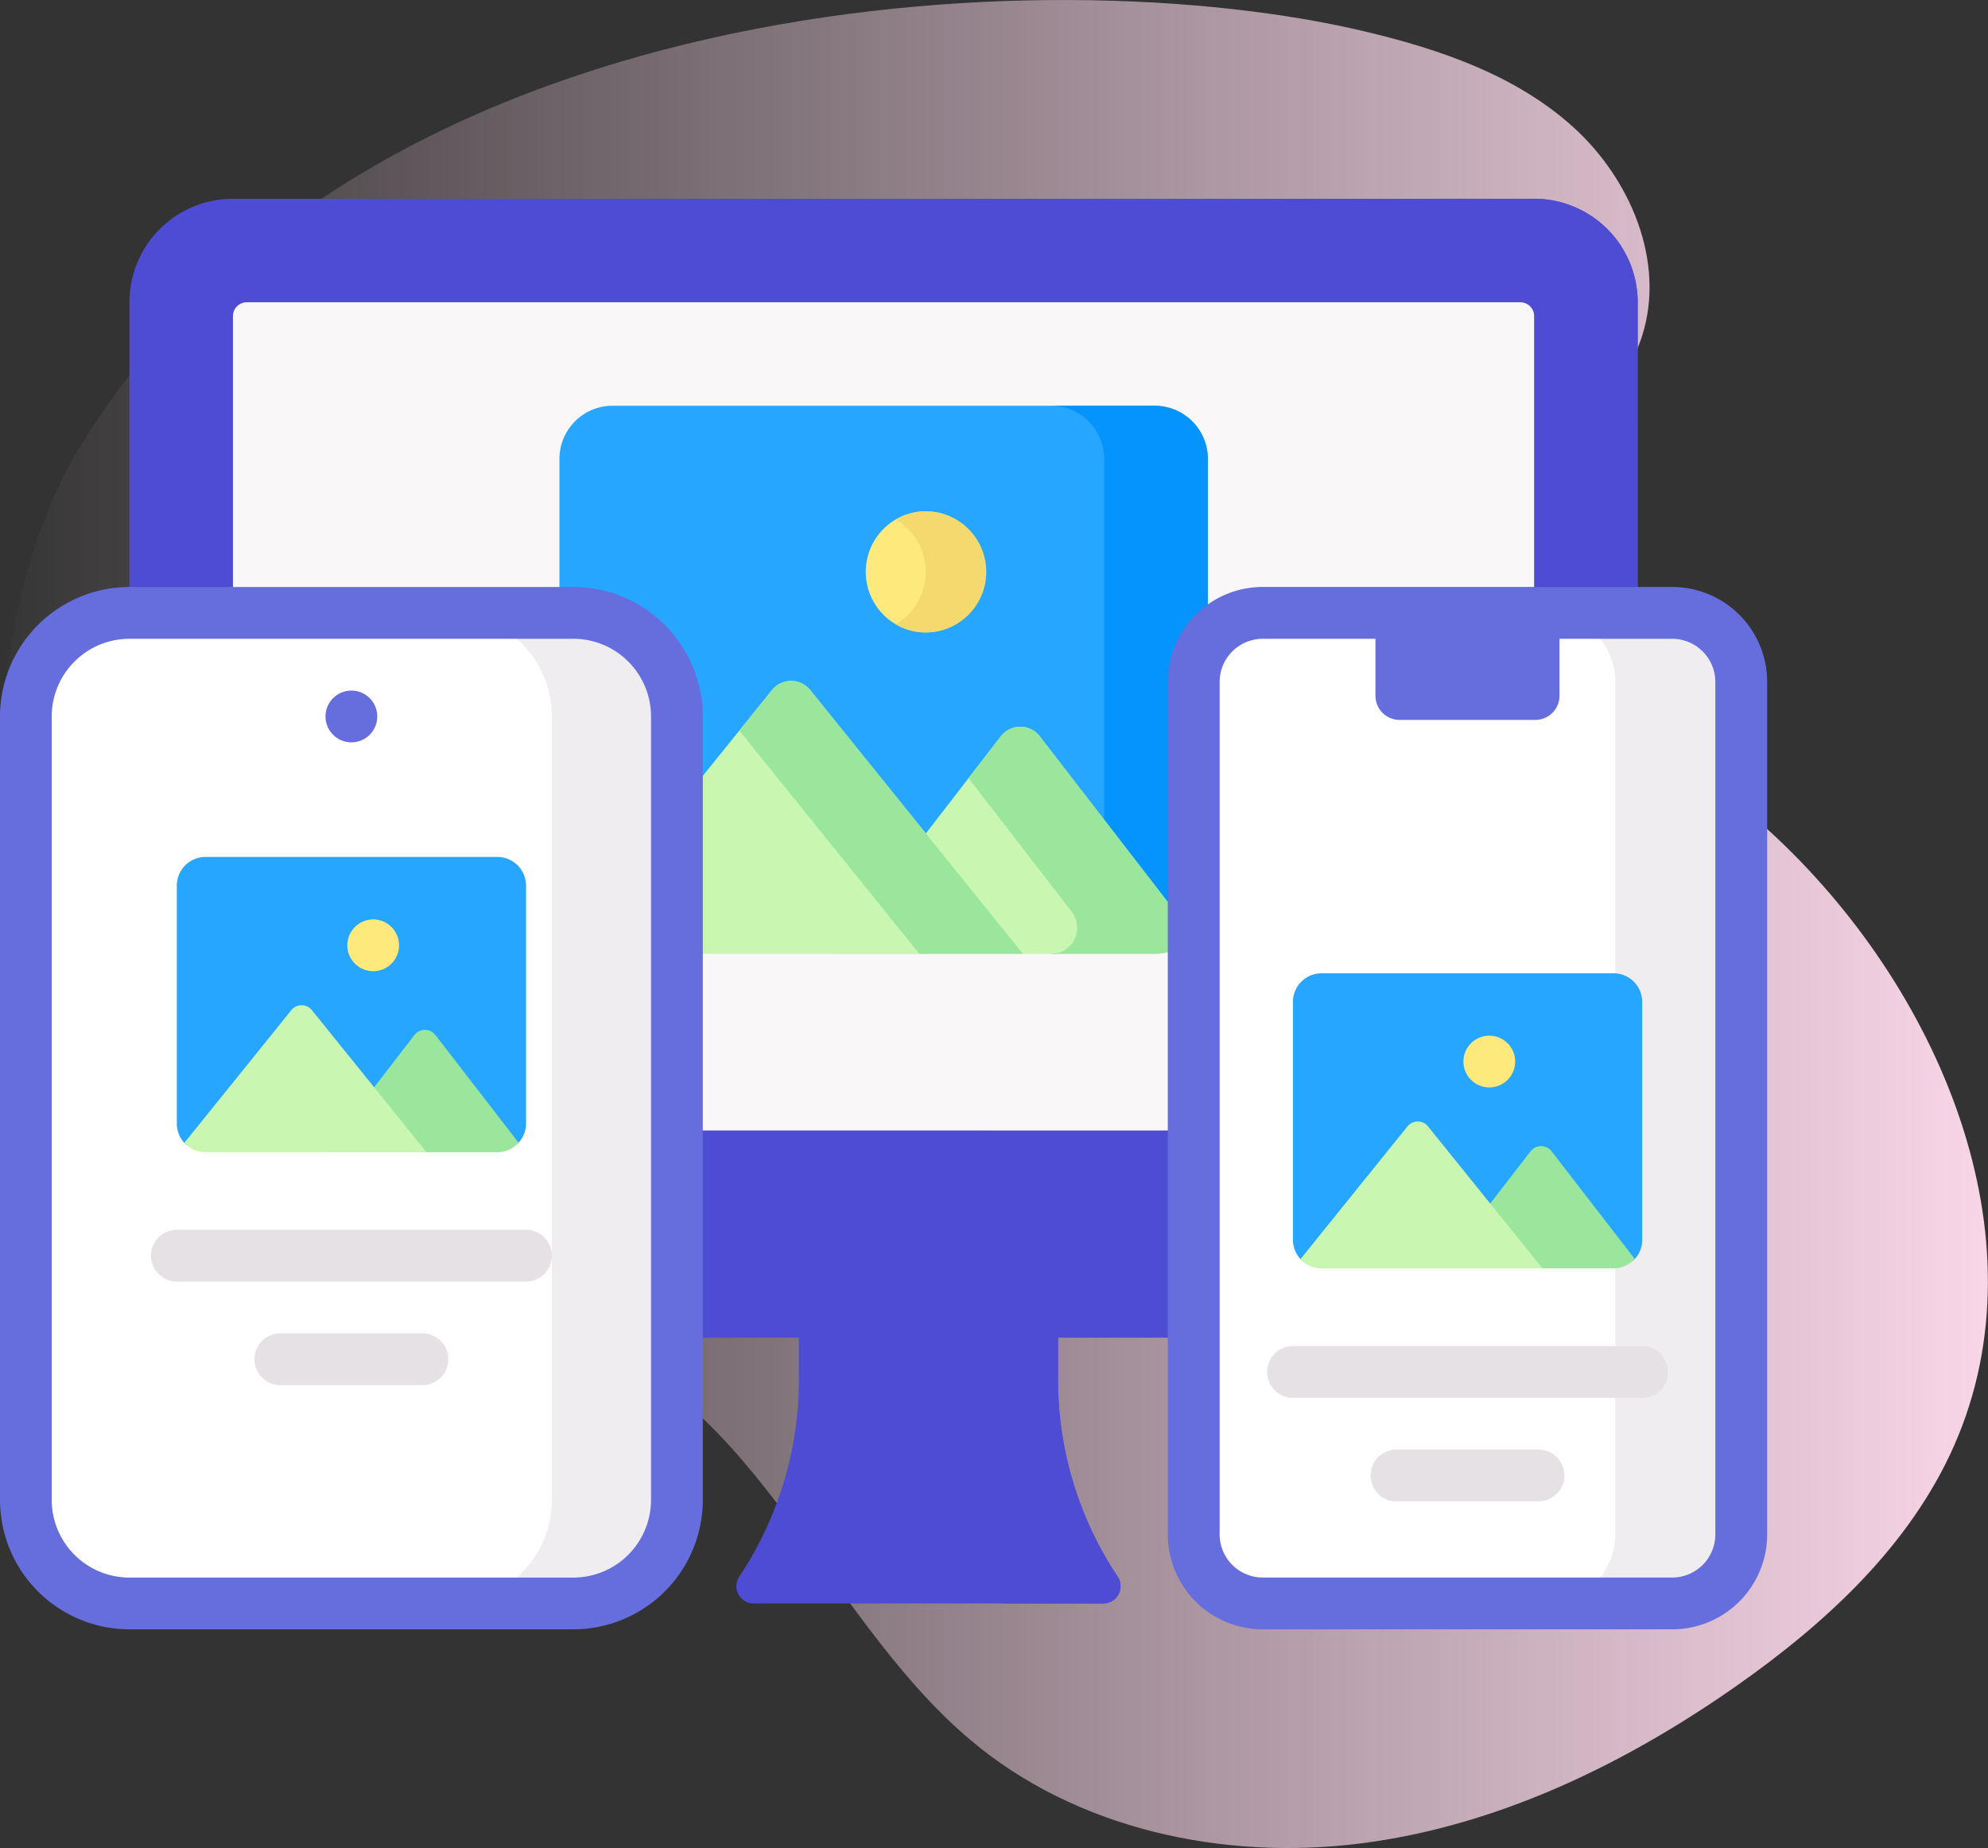 <svg xmlns="http://www.w3.org/2000/svg" xmlns:xlink="http://www.w3.org/1999/xlink" width="90" height="83.667" viewBox="0 0 90 83.667">
  <rect x="0" y="0" width="90" height="83.667" fill="#333333" stroke="none"/>
  <defs>
    <linearGradient id="linear-gradient" y1="0.5" x2="1" y2="0.5" gradientUnits="objectBoundingBox">
      <stop offset="0" stop-color="#ffdbed" stop-opacity="0"/>
      <stop offset="1" stop-color="#ffdbed"/>
    </linearGradient>
  </defs>
  <g id="beautiful-and-responsive-ui" transform="translate(0 -0.002)">
    <path id="Path_20522" data-name="Path 20522" d="M3.575,23.288C-.638,30.213-1.083,42.2,2,49.7c2.705,6.566,8.082,12.728,15.14,13.5,2.6.284,5.249-.18,7.818.288,8.834,1.609,12.12,12.5,18.986,18.284,4.778,4.027,11.408,5.453,17.608,4.677s12.006-3.582,17.116-7.176c4.035-2.84,7.811-6.332,9.8-10.847,4.174-9.464-.737-20.83-8.365-27.815-2.376-2.176-5.024-4.095-7.009-6.632s-3.249-5.922-2.3-9c.755-2.457,2.786-4.361,3.555-6.815,1.049-3.337-.534-7.078-3.129-9.425S65.193,5.219,61.786,4.41C47.534,1.017,16.293,2.38,3.575,23.288Z" transform="translate(0.001 -2.985)" fill="url(#linear-gradient)"/>
    <g id="responsive-design" transform="translate(0 -39.75)">
      <path id="Path_54612" data-name="Path 54612" d="M216.168,363.444v-5.085H227.9v5.085a16.076,16.076,0,0,0,2.7,8.918.781.781,0,0,1-.65,1.215h-15.83a.781.781,0,0,1-.65-1.215A16.078,16.078,0,0,0,216.168,363.444Z" transform="translate(-180.001 -261.233)" fill="#4e4cd3"/>
      <path id="Path_54613" data-name="Path 54613" d="M283.923,372.362a16.077,16.077,0,0,1-2.7-8.918v-5.085h-4.687v5.085a16.076,16.076,0,0,0,2.7,8.918.781.781,0,0,1-.65,1.215h4.688A.781.781,0,0,0,283.923,372.362Z" transform="translate(-233.326 -261.233)" fill="#4e4cd3"/>
      <g id="Group_72482" data-name="Group 72482" transform="translate(5.859 48.75)">
        <g id="Group_72479" data-name="Group 72479">
          <path id="Path_54614" data-name="Path 54614" d="M105.781,90.938H37.5v-37.5a4.687,4.687,0,0,1,4.688-4.687h58.906a4.687,4.687,0,0,1,4.688,4.688Z" transform="translate(-37.5 -48.75)" fill="#4e4cd3"/>
          <path id="Path_54615" data-name="Path 54615" d="M419.188,48.75H414.5a4.687,4.687,0,0,1,4.688,4.688v37.5h4.688v-37.5A4.687,4.687,0,0,0,419.188,48.75Z" transform="translate(-355.594 -48.75)" fill="#4e4cd3"/>
          <path id="Path_54616" data-name="Path 54616" d="M67.5,116.25V79.375a.625.625,0,0,1,.625-.625h57.656a.625.625,0,0,1,.625.625V116.25Z" transform="translate(-62.813 -74.063)" fill="#f9f7f8"/>
        </g>
        <path id="Path_54617" data-name="Path 54617" d="M37.5,318.75h68.281v9.375H37.5Z" transform="translate(-37.5 -276.563)" fill="#4e4cd3"/>
        <g id="Group_72481" data-name="Group 72481" transform="translate(19.463 9.375)">
          <g id="Group_72480" data-name="Group 72480">
            <path id="Path_54618" data-name="Path 54618" d="M188.992,132.417l-24.368.756c-.665,0-1.42.116-1.855-.32a2.4,2.4,0,0,1-.7-1.7v-20a2.407,2.407,0,0,1,2.407-2.407h24.542a2.407,2.407,0,0,1,2.407,2.407v20a2.4,2.4,0,0,1-.616,1.608C190.362,133.251,189.7,132.417,188.992,132.417Z" transform="translate(-162.064 -108.75)" fill="#26a6fe"/>
            <path id="Path_54619" data-name="Path 54619" d="M309.22,108.75h-4.687a2.407,2.407,0,0,1,2.407,2.407v20a2.407,2.407,0,0,1-2.407,2.407l4.667-1.141c1.329,0,2.427.064,2.427-1.265v-20A2.406,2.406,0,0,0,309.22,108.75Z" transform="translate(-282.272 -108.75)" fill="#0593fc"/>
            <path id="Path_54620" data-name="Path 54620" d="M257.656,211.2l-6.988-9.048a1.111,1.111,0,0,0-1.762,0L241.3,212h14.58A2.376,2.376,0,0,0,257.656,211.2Z" transform="translate(-228.919 -187.188)" fill="#c9f6b0"/>
            <path id="Path_54621" data-name="Path 54621" d="M283.843,202.156a1.113,1.113,0,0,0-1.763,0l-1.462,1.894,4.67,6.047a1.182,1.182,0,0,1-.9,1.908h4.666a2.376,2.376,0,0,0,1.777-.8Z" transform="translate(-262.094 -187.196)" fill="#9be69d"/>
            <path id="Path_54622" data-name="Path 54622" d="M175.106,188.863l-8.993,11.155a2.376,2.376,0,0,0,1.762.785h18.59l-9.626-11.94A1.111,1.111,0,0,0,175.106,188.863Z" transform="translate(-165.48 -175.994)" fill="#c9f6b0"/>
            <path id="Path_54623" data-name="Path 54623" d="M217.426,188.863a1.111,1.111,0,0,0-1.733,0l-1.477,1.832,8.149,10.108h4.688Z" transform="translate(-206.067 -175.994)" fill="#9be69d"/>
          </g>
          <ellipse id="Ellipse_983" data-name="Ellipse 983" cx="2.714" cy="2.741" rx="2.714" ry="2.741" transform="translate(13.873 4.776)" fill="#fee97d"/>
          <path id="Path_54624" data-name="Path 54624" d="M260.892,139.318a2.677,2.677,0,0,0-1.357.37,2.751,2.751,0,0,1,0,4.743,2.678,2.678,0,0,0,1.357.37,2.741,2.741,0,0,0,0-5.482Z" transform="translate(-244.305 -134.542)" fill="#f4da6e"/>
        </g>
      </g>
      <g id="Group_72488" data-name="Group 72488" transform="translate(52.871 66.328)">
        <g id="Group_72483" data-name="Group 72483">
          <path id="Path_54625" data-name="Path 54625" d="M367.533,213.594H349a3.125,3.125,0,0,1-3.125-3.125V171.875A3.125,3.125,0,0,1,349,168.75h18.535a3.125,3.125,0,0,1,3.125,3.125v38.594A3.125,3.125,0,0,1,367.533,213.594Z" transform="translate(-344.701 -167.578)" fill="#fff"/>
          <path id="Path_54626" data-name="Path 54626" d="M453.731,168.75h-5.7a3.125,3.125,0,0,1,3.125,3.125v38.594a3.125,3.125,0,0,1-3.125,3.125h5.7a3.125,3.125,0,0,0,3.125-3.125V171.875A3.125,3.125,0,0,0,453.731,168.75Z" transform="translate(-430.899 -167.578)" fill="#efedef"/>
          <path id="Path_54627" data-name="Path 54627" d="M361.205,208.438H342.67a4.3,4.3,0,0,1-4.3-4.3V165.547a4.3,4.3,0,0,1,4.3-4.3h18.535a4.3,4.3,0,0,1,4.3,4.3v38.594A4.3,4.3,0,0,1,361.205,208.438ZM342.67,163.594a1.955,1.955,0,0,0-1.953,1.953v38.594a1.955,1.955,0,0,0,1.953,1.953h18.535a1.955,1.955,0,0,0,1.953-1.953V165.547a1.955,1.955,0,0,0-1.953-1.953Z" transform="translate(-338.373 -161.25)" fill="#666ddc"/>
        </g>
        <path id="Path_54628" data-name="Path 54628" d="M405.762,173.594h-6.145a1.094,1.094,0,0,1-1.094-1.094v-3.75h8.332v3.75A1.094,1.094,0,0,1,405.762,173.594Z" transform="translate(-389.125 -167.578)" fill="#666ddc"/>
        <g id="Group_72485" data-name="Group 72485" transform="translate(5.663 17.491)">
          <g id="Group_72484" data-name="Group 72484">
            <path id="Path_54629" data-name="Path 54629" d="M389.091,286.34H375.98c-.358,0-.754.066-.988-.168a1.292,1.292,0,0,1-.38-.916V274.491a1.3,1.3,0,0,1,1.3-1.3h13.213a1.3,1.3,0,0,1,1.3,1.3v10.765a1.291,1.291,0,0,1-.332.866C389.848,286.386,389.474,286.34,389.091,286.34Z" transform="translate(-374.613 -273.195)" fill="#26a6fe"/>
            <path id="Path_54630" data-name="Path 54630" d="M426.078,328.351l-3.762-4.871a.6.6,0,0,0-.949,0l-4.1,5.3h7.85A1.279,1.279,0,0,0,426.078,328.351Z" transform="translate(-410.607 -315.426)" fill="#9be69d"/>
            <path id="Path_54631" data-name="Path 54631" d="M381.635,316.328l-4.842,6.006a1.279,1.279,0,0,0,.949.422H387.75l-5.182-6.428A.6.6,0,0,0,381.635,316.328Z" transform="translate(-376.452 -309.399)" fill="#c9f6b0"/>
          </g>
          <circle id="Ellipse_984" data-name="Ellipse 984" cx="1.172" cy="1.172" r="1.172" transform="translate(7.717 2.821)" fill="#fee97d"/>
        </g>
        <g id="Group_72486" data-name="Group 72486" transform="translate(4.49 34.364)">
          <path id="Path_54632" data-name="Path 54632" d="M384.088,383.523h-15.8a1.172,1.172,0,1,1,0-2.344h15.8a1.172,1.172,0,0,1,0,2.344Z" transform="translate(-367.112 -381.179)" fill="#e5e1e5"/>
        </g>
        <g id="Group_72487" data-name="Group 72487" transform="translate(9.178 39.051)">
          <path id="Path_54633" data-name="Path 54633" d="M404.714,413.523h-6.429a1.172,1.172,0,0,1,0-2.344h6.429a1.172,1.172,0,0,1,0,2.344Z" transform="translate(-397.113 -411.179)" fill="#e5e1e5"/>
        </g>
      </g>
      <g id="Group_72495" data-name="Group 72495" transform="translate(0 66.328)">
        <g id="Group_72490" data-name="Group 72490">
          <g id="Group_72489" data-name="Group 72489">
            <path id="Path_54634" data-name="Path 54634" d="M32.285,213.594h-20.1A4.687,4.687,0,0,1,7.5,208.906V173.438a4.687,4.687,0,0,1,4.688-4.687h20.1a4.687,4.687,0,0,1,4.688,4.688v35.469A4.688,4.688,0,0,1,32.285,213.594Z" transform="translate(-6.328 -167.578)" fill="#fff"/>
            <circle id="Ellipse_985" data-name="Ellipse 985" cx="1.172" cy="1.172" r="1.172" transform="translate(14.736 4.688)" fill="#666ddc"/>
            <path id="Path_54635" data-name="Path 54635" d="M135.55,168.75h-5.662a4.687,4.687,0,0,1,4.688,4.688v35.469a4.687,4.687,0,0,1-4.687,4.688h5.662a4.688,4.688,0,0,0,4.688-4.687V173.438A4.688,4.688,0,0,0,135.55,168.75Z" transform="translate(-109.593 -167.578)" fill="#efedef"/>
            <path id="Path_54636" data-name="Path 54636" d="M25.957,208.438H5.859A5.866,5.866,0,0,1,0,202.578V167.109a5.866,5.866,0,0,1,5.859-5.859h20.1a5.866,5.866,0,0,1,5.859,5.859v35.469A5.866,5.866,0,0,1,25.957,208.438Zm-20.1-44.844a3.52,3.52,0,0,0-3.516,3.516v35.469a3.52,3.52,0,0,0,3.516,3.516h20.1a3.52,3.52,0,0,0,3.516-3.516V167.109a3.52,3.52,0,0,0-3.516-3.516Z" transform="translate(0 -161.25)" fill="#666ddc"/>
          </g>
        </g>
        <g id="Group_72492" data-name="Group 72492" transform="translate(8.006 12.228)">
          <g id="Group_72491" data-name="Group 72491">
            <path id="Path_54637" data-name="Path 54637" d="M65.648,252.573l-12.964.024c-.358,0-.832.123-1.066-.111a1.292,1.292,0,0,1-.38-.916V240.8a1.3,1.3,0,0,1,1.3-1.3H65.748a1.3,1.3,0,0,1,1.3,1.3v10.765a1.291,1.291,0,0,1-.332.866C66.475,252.7,66.031,252.573,65.648,252.573Z" transform="translate(-51.239 -239.508)" fill="#26a6fe"/>
            <path id="Path_54638" data-name="Path 54638" d="M102.7,294.664l-3.762-4.871a.6.6,0,0,0-.949,0L93.9,295.1h7.85a1.28,1.28,0,0,0,.956-.431Z" transform="translate(-87.233 -281.739)" fill="#9be69d"/>
            <path id="Path_54639" data-name="Path 54639" d="M58.262,282.64l-4.842,6.006a1.279,1.279,0,0,0,.949.423H64.378l-5.183-6.428A.6.6,0,0,0,58.262,282.64Z" transform="translate(-53.079 -275.712)" fill="#c9f6b0"/>
          </g>
          <circle id="Ellipse_986" data-name="Ellipse 986" cx="1.172" cy="1.172" r="1.172" transform="translate(7.717 2.821)" fill="#fee97d"/>
        </g>
        <g id="Group_72493" data-name="Group 72493" transform="translate(6.834 29.1)">
          <path id="Path_54640" data-name="Path 54640" d="M60.715,349.835h-15.8a1.172,1.172,0,0,1,0-2.344h15.8a1.172,1.172,0,0,1,0,2.344Z" transform="translate(-43.739 -347.491)" fill="#e5e1e5"/>
        </g>
        <g id="Group_72494" data-name="Group 72494" transform="translate(11.522 33.788)">
          <path id="Path_54641" data-name="Path 54641" d="M81.34,379.835h-6.43a1.172,1.172,0,0,1,0-2.344H81.34a1.172,1.172,0,0,1,0,2.344Z" transform="translate(-73.739 -377.491)" fill="#e5e1e5"/>
        </g>
      </g>
    </g>
  </g>
</svg>
